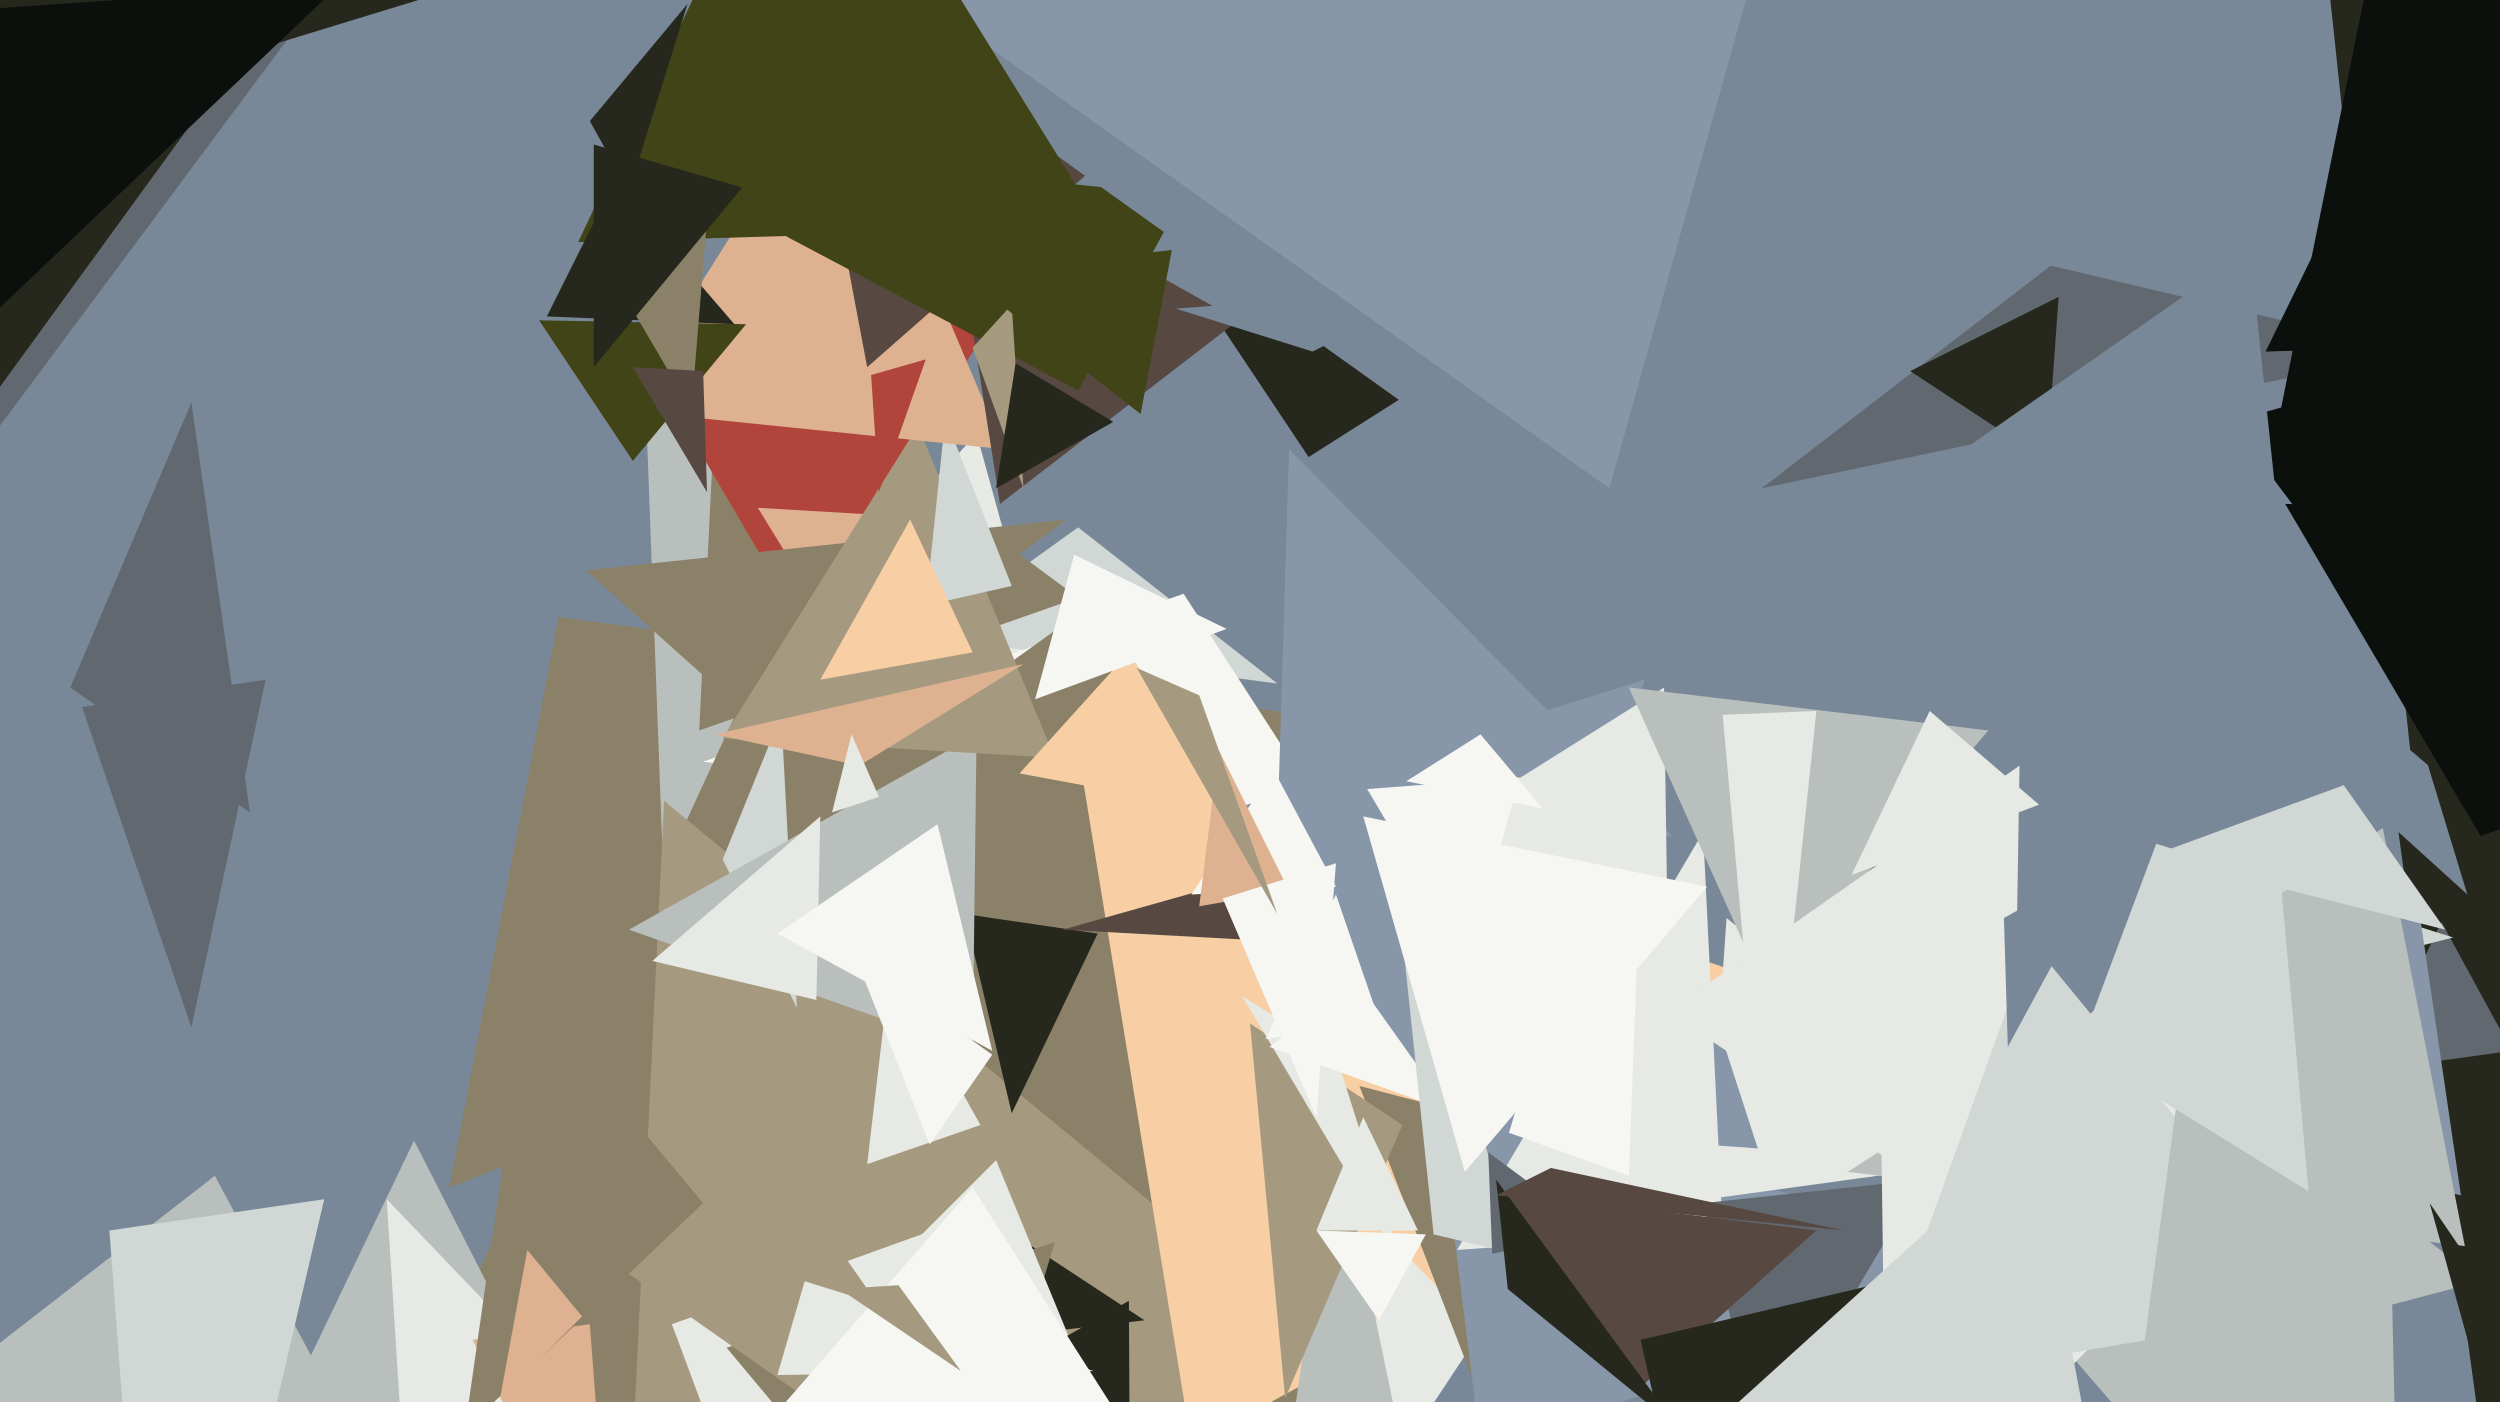 <svg xmlns="http://www.w3.org/2000/svg" width="640px" height="359px">
  <rect width="640" height="359" fill="rgb(120,136,153)"/>
  <polygon points="277,209 169,200 250,111" fill="rgb(230,233,228)"/>
  <polygon points="327,175 237,163 276,135" fill="rgb(209,215,212)"/>
  <polygon points="403,192 115,304 143,158" fill="rgb(139,129,104)"/>
  <polygon points="618,90 451,125 525,68" fill="rgb(97,104,112)"/>
  <polygon points="352,315 174,336 165,95" fill="rgb(185,191,189)"/>
  <polygon points="345,217 180,195 303,152" fill="rgb(246,247,243)"/>
  <polygon points="-3,113 -153,78 93,-16" fill="rgb(97,104,112)"/>
  <polygon points="179,187 184,85 276,153" fill="rgb(139,129,104)"/>
  <polygon points="336,333 89,398 221,112" fill="rgb(139,129,104)"/>
  <polygon points="49,263 21,181 68,174" fill="rgb(97,104,112)"/>
  <polygon points="638,389 614,213 901,473" fill="rgb(38,39,29)"/>
  <polygon points="404,463 123,267 279,155" fill="rgb(139,129,104)"/>
  <polygon points="347,351 161,392 170,205" fill="rgb(165,154,128)"/>
  <polygon points="305,370 276,192 496,266" fill="rgb(248,207,164)"/>
  <polygon points="204,258 185,220 200,183" fill="rgb(209,215,212)"/>
  <polygon points="617,192 592,-43 879,414" fill="rgb(38,39,29)"/>
  <polygon points="64,208 18,176 49,103" fill="rgb(97,104,112)"/>
  <polygon points="229,492 172,339 247,312" fill="rgb(230,233,228)"/>
  <polygon points="643,269 607,274 625,236" fill="rgb(97,104,112)"/>
  <polygon points="204,158 163,88 271,57" fill="rgb(177,69,59)"/>
  <polygon points="218,169 194,130 228,132" fill="rgb(222,178,145)"/>
  <polygon points="198,189 150,146 273,133" fill="rgb(139,129,104)"/>
  <polygon points="662,229 571,108 747,58" fill="rgb(11,16,12)"/>
  <polygon points="428,214 327,213 330,115" fill="rgb(135,151,169)"/>
  <polygon points="628,240 534,264 552,216" fill="rgb(209,215,212)"/>
  <polygon points="259,285 247,234 281,239" fill="rgb(38,39,29)"/>
  <polygon points="379,341 356,317 342,397" fill="rgb(230,233,228)"/>
  <polygon points="249,269 161,238 250,188" fill="rgb(185,191,189)"/>
  <polygon points="270,194 185,189 235,109" fill="rgb(165,154,128)"/>
  <polygon points="357,361 319,446 342,289" fill="rgb(185,191,189)"/>
  <polygon points="220,196 183,188 262,170" fill="rgb(222,178,145)"/>
  <polygon points="130,-7 45,19 80,-29" fill="rgb(38,39,29)"/>
  <polygon points="382,366 348,278 486,314" fill="rgb(139,129,104)"/>
  <polygon points="293,338 250,343 258,315" fill="rgb(38,39,29)"/>
  <polygon points="153,384 70,367 106,292" fill="rgb(185,191,189)"/>
  <polygon points="379,370 368,282 528,324" fill="rgb(135,151,169)"/>
  <polygon points="0,99 -57,-7 80,-11" fill="rgb(38,39,29)"/>
  <polygon points="103,370 99,307 145,355" fill="rgb(230,233,228)"/>
  <polygon points="630,306 493,277 619,231" fill="rgb(135,151,169)"/>
  <polygon points="517,296 437,307 442,235" fill="rgb(230,233,228)"/>
  <polygon points="259,150 237,155 242,107" fill="rgb(209,215,212)"/>
  <polygon points="364,243 272,238 311,227" fill="rgb(87,73,66)"/>
  <polygon points="394,290 438,257 450,294" fill="rgb(135,151,169)"/>
  <polygon points="329,358 320,262 359,288" fill="rgb(165,154,128)"/>
  <polygon points="441,315 373,320 436,213" fill="rgb(230,233,228)"/>
  <polygon points="776,28 580,124 630,-123" fill="rgb(11,16,12)"/>
  <polygon points="242,412 186,345 270,318" fill="rgb(139,129,104)"/>
  <polygon points="318,255 359,324 342,270" fill="rgb(230,233,228)"/>
  <polygon points="257,115 159,105 215,16" fill="rgb(222,178,145)"/>
  <polygon points="417,301 325,268 421,194" fill="rgb(246,247,243)"/>
  <polygon points="615,445 525,341 612,317" fill="rgb(185,191,189)"/>
  <polygon points="335,117 311,81 387,84" fill="rgb(38,39,29)"/>
  <polygon points="256,129 242,40 317,82" fill="rgb(87,73,66)"/>
  <polygon points="383,301 316,207 421,174" fill="rgb(135,151,169)"/>
  <polygon points="451,371 436,308 492,302" fill="rgb(97,104,112)"/>
  <polygon points="353,338 337,315 365,316" fill="rgb(246,247,243)"/>
  <polygon points="162,118 138,82 191,83" fill="rgb(64,68,23)"/>
  <polygon points="363,315 337,315 349,286" fill="rgb(230,233,228)"/>
  <polygon points="367,316 355,202 388,321" fill="rgb(209,215,212)"/>
  <polygon points="315,208 261,198 289,167" fill="rgb(248,207,164)"/>
  <polygon points="427,245 367,213 426,176" fill="rgb(230,233,228)"/>
  <polygon points="408,315 382,321 381,295" fill="rgb(97,104,112)"/>
  <polygon points="290,382 205,347 255,297" fill="rgb(230,233,228)"/>
  <polygon points="419,356 384,305 465,315" fill="rgb(87,73,66)"/>
  <polygon points="289,333 290,532 222,371" fill="rgb(38,39,29)"/>
  <polygon points="452,254 417,176 509,187" fill="rgb(185,191,189)"/>
  <polygon points="631,319 473,300 610,212" fill="rgb(185,191,189)"/>
  <polygon points="132,445 -80,406 55,301" fill="rgb(185,191,189)"/>
  <polygon points="342,227 326,197 305,229" fill="rgb(246,247,243)"/>
  <polygon points="330,228 307,232 312,192" fill="rgb(222,178,145)"/>
  <polygon points="515,318 427,259 517,196" fill="rgb(230,233,228)"/>
  <polygon points="588,292 483,397 481,243" fill="rgb(230,233,228)"/>
  <polygon points="275,406 158,324 206,307" fill="rgb(165,154,128)"/>
  <polygon points="635,240 610,158 691,204" fill="rgb(38,39,29)"/>
  <polygon points="635,214 585,129 852,138" fill="rgb(11,16,12)"/>
  <polygon points="452,305 441,183 465,182" fill="rgb(230,233,228)"/>
  <polygon points="280,351 199,352 206,328" fill="rgb(230,233,228)"/>
  <polygon points="376,246 350,202 389,199" fill="rgb(246,247,243)"/>
  <polygon points="337,286 313,230 342,221" fill="rgb(246,247,243)"/>
  <polygon points="41,487 28,315 83,307" fill="rgb(209,215,212)"/>
  <polygon points="222,94 205,4 296,29" fill="rgb(87,73,66)"/>
  <polygon points="597,335 479,355 520,241" fill="rgb(209,215,212)"/>
  <polygon points="336,90 301,79 368,74" fill="rgb(120,136,153)"/>
  <polygon points="524,118 489,95 527,76" fill="rgb(38,39,29)"/>
  <polygon points="327,234 291,171 307,178" fill="rgb(165,154,128)"/>
  <polygon points="276,100 153,35 303,50" fill="rgb(64,68,23)"/>
  <polygon points="251,288 222,298 228,247" fill="rgb(230,233,228)"/>
  <polygon points="430,366 386,330 383,302" fill="rgb(38,39,29)"/>
  <polygon points="401,133 142,-52 426,-207" fill="rgb(120,136,153)"/>
  <polygon points="412,125 104,-94 514,-240" fill="rgb(135,151,169)"/>
  <polygon points="-15,93 -85,8 87,-4" fill="rgb(11,16,12)"/>
  <polygon points="282,58 148,62 207,-63" fill="rgb(64,68,23)"/>
  <polygon points="225,126 223,96 237,92" fill="rgb(177,69,59)"/>
  <polygon points="254,270 238,293 219,245" fill="rgb(246,247,243)"/>
  <polygon points="157,418 121,343 151,339" fill="rgb(222,178,145)"/>
  <polygon points="225,204 213,208 218,188" fill="rgb(230,233,228)"/>
  <polygon points="188,83 140,81 157,47" fill="rgb(38,39,29)"/>
  <polygon points="522,206 474,224 494,182" fill="rgb(230,233,228)"/>
  <polygon points="209,256 167,246 210,209" fill="rgb(230,233,228)"/>
  <polygon points="180,308 119,366 135,254" fill="rgb(139,129,104)"/>
  <polygon points="353,261 324,266 342,229" fill="rgb(246,247,243)"/>
  <polygon points="540,220 514,268 513,235" fill="rgb(120,136,153)"/>
  <polygon points="635,328 548,351 559,269" fill="rgb(185,191,189)"/>
  <polygon points="383,306 397,299 472,315" fill="rgb(87,73,66)"/>
  <polygon points="177,105 160,76 181,56" fill="rgb(139,129,104)"/>
  <polygon points="395,207 360,200 379,188" fill="rgb(246,247,243)"/>
  <polygon points="254,269 199,239 240,211" fill="rgb(246,247,243)"/>
  <polygon points="262,125 249,89 259,78" fill="rgb(165,154,128)"/>
  <polygon points="286,362 188,374 249,304" fill="rgb(246,247,243)"/>
  <polygon points="375,300 349,209 437,227" fill="rgb(246,247,243)"/>
  <polygon points="285,108 255,125 260,93" fill="rgb(38,39,29)"/>
  <polygon points="431,392 420,343 492,326" fill="rgb(38,39,29)"/>
  <polygon points="246,351 215,330 230,329" fill="rgb(165,154,128)"/>
  <polygon points="542,407 445,359 520,291" fill="rgb(209,215,212)"/>
  <polygon points="590,197 467,140 576,64" fill="rgb(120,136,153)"/>
  <polygon points="249,167 210,174 233,133" fill="rgb(248,207,164)"/>
  <polygon points="161,49 151,31 176,1" fill="rgb(38,39,29)"/>
  <polygon points="292,106 246,70 300,64" fill="rgb(64,68,23)"/>
  <polygon points="890,80 580,90 672,-98" fill="rgb(11,16,12)"/>
  <polygon points="149,337 128,358 135,320" fill="rgb(222,178,145)"/>
  <polygon points="314,161 265,179 275,142" fill="rgb(246,247,243)"/>
  <polygon points="626,238 551,219 600,201" fill="rgb(209,215,212)"/>
  <polygon points="591,305 528,266 583,216" fill="rgb(209,215,212)"/>
  <polygon points="181,126 162,94 180,95" fill="rgb(87,73,66)"/>
  <polygon points="632,344 622,308 637,330" fill="rgb(38,39,29)"/>
  <polygon points="152,94 152,37 190,48" fill="rgb(38,39,29)"/>
</svg>